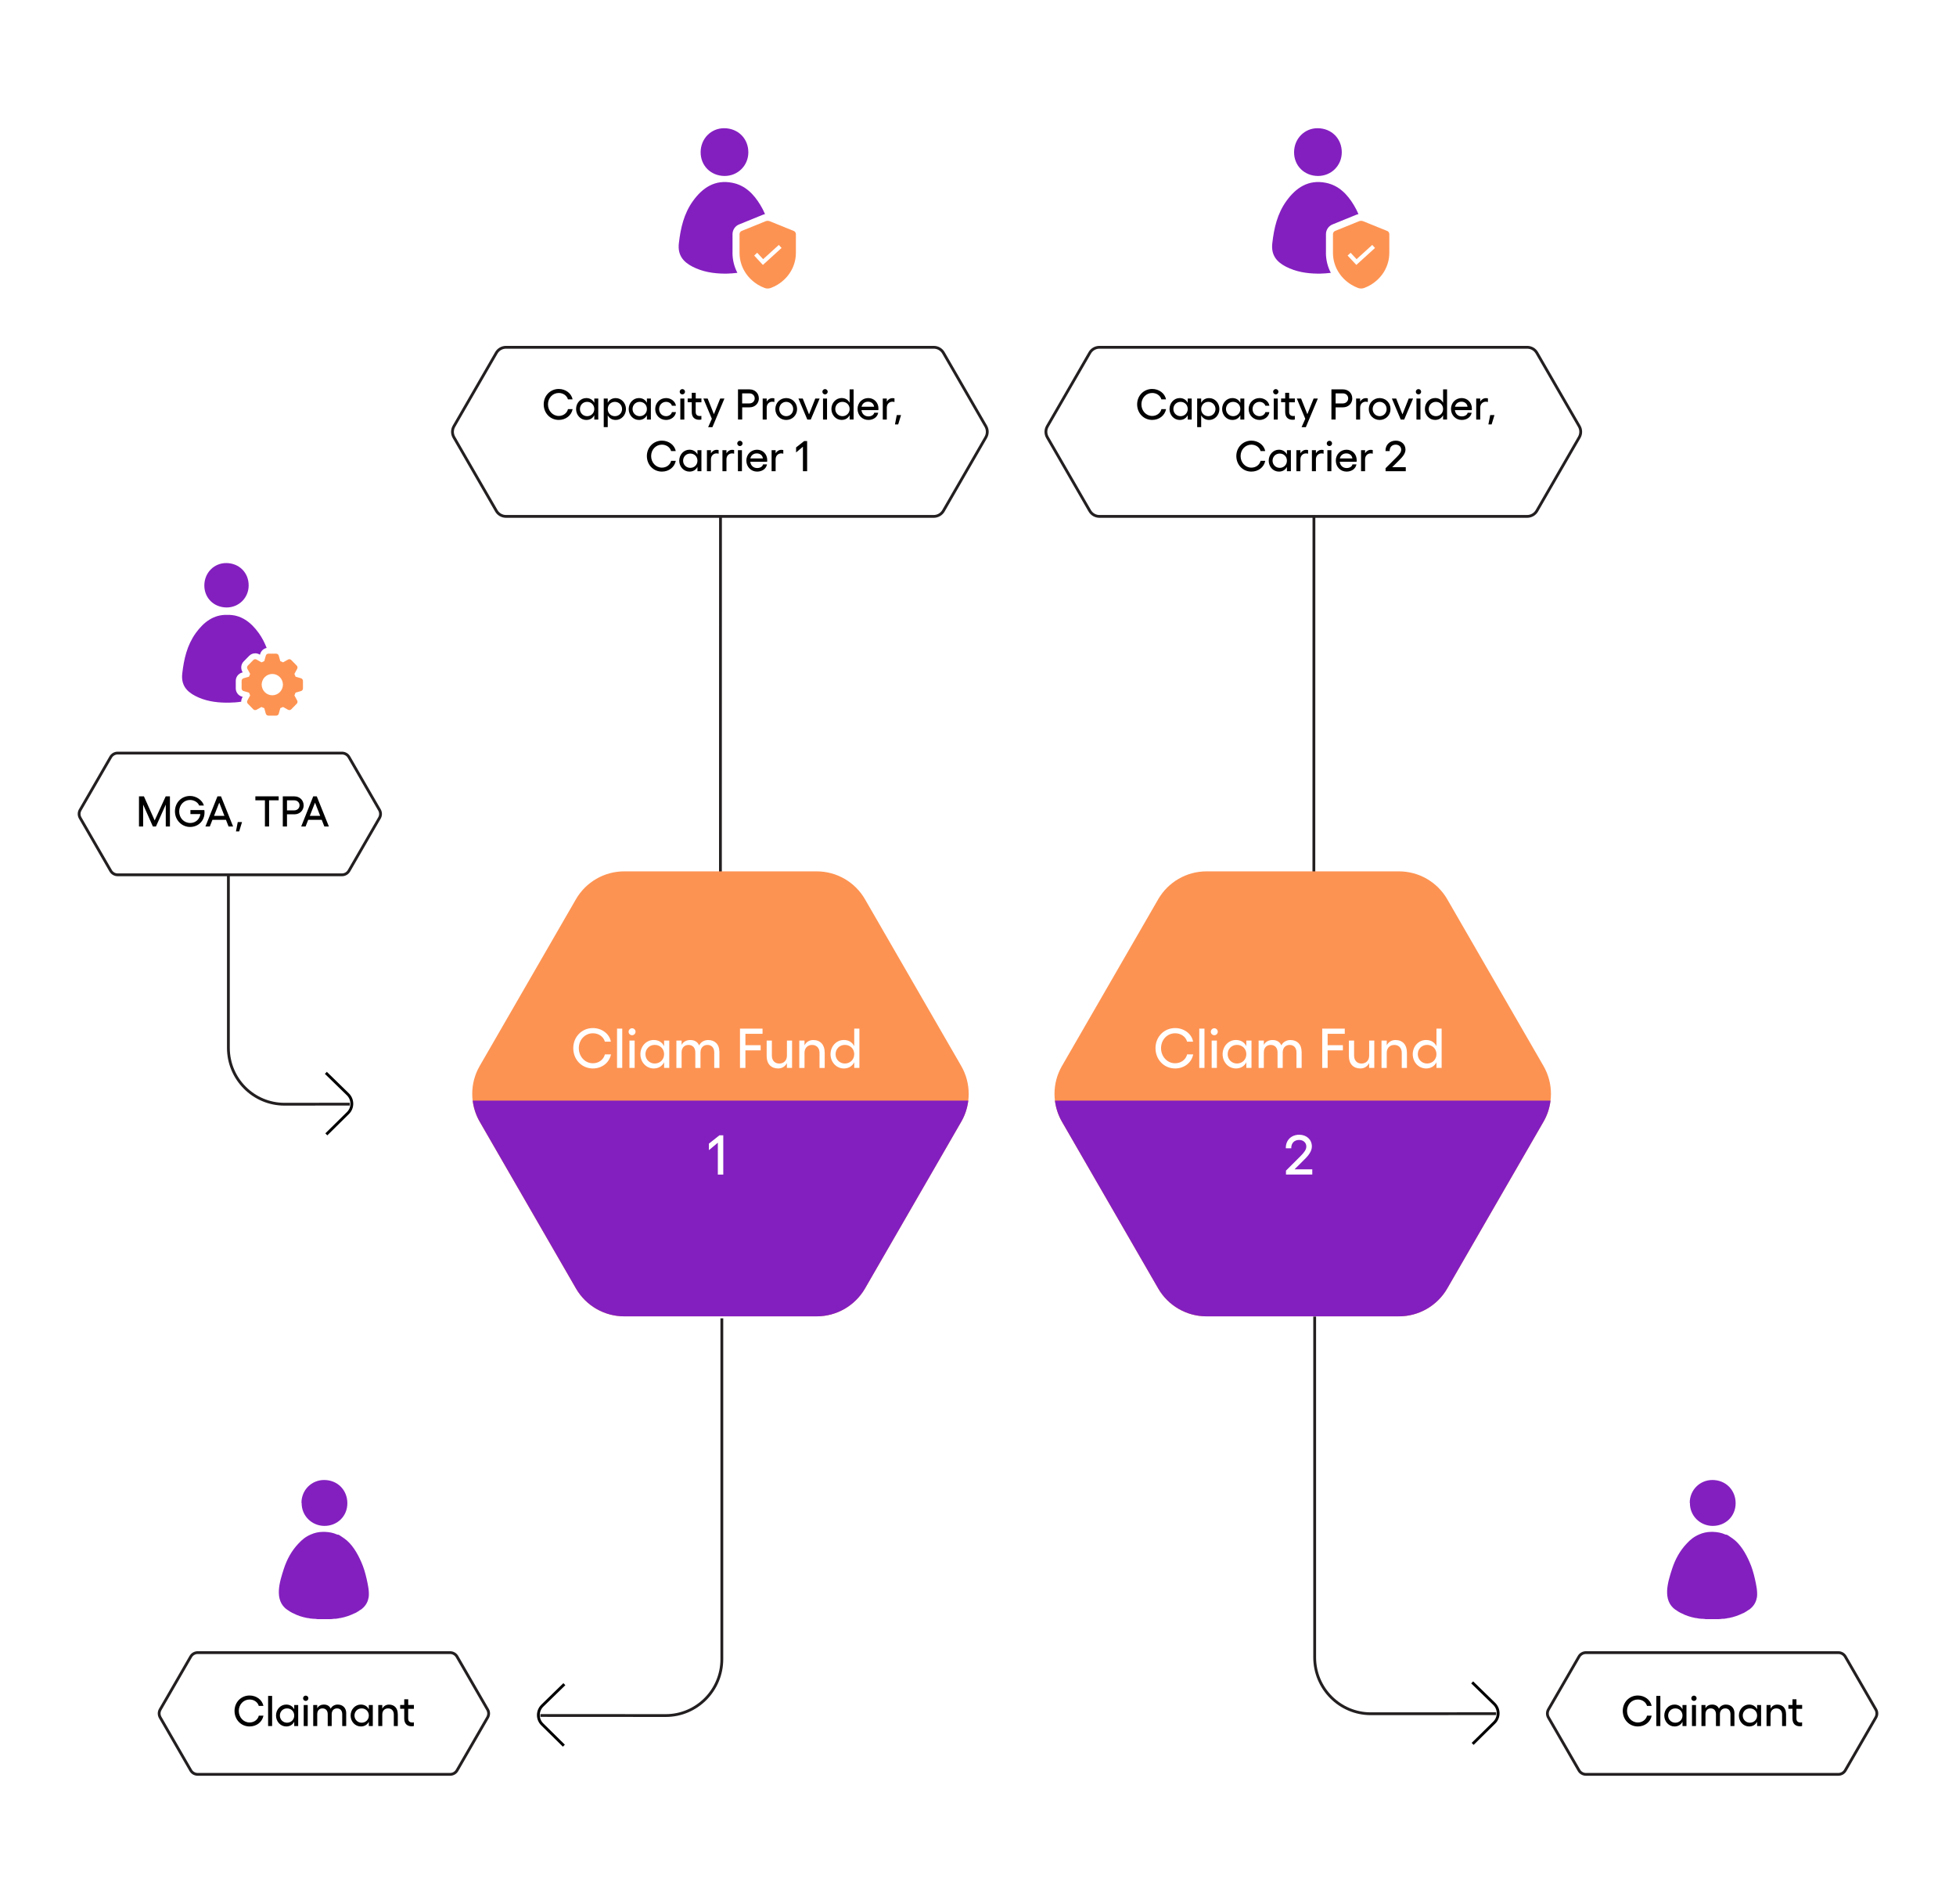 <svg width="522" height="508" viewBox="0 0 522 508" fill="none" xmlns="http://www.w3.org/2000/svg">
<rect width="522" height="508" fill="white"/>
<g clip-path="url(#clip0_21707_6821)">
<path d="M192.64 351.75V442.69C192.64 451 185.93 457.73 177.66 457.73L144.21 457.71" stroke="#231F20" stroke-width="0.75" stroke-miterlimit="10"/>
<path d="M195.49 67.45V62.47C195.49 61.32 196.21 60.27 197.29 59.86L203.63 57.28C203.81 57.21 203.98 57.16 204.16 57.12C203.81 56.3 203.41 55.51 202.93 54.72C201.18 51.82 198.9 49.45 195.44 48.77C190.81 47.85 187.49 50.07 184.91 53.66C182.51 57.01 181.63 60.86 181.17 64.9C180.81 68.01 182.27 69.84 184.81 71.15C187.48 72.52 190.35 72.98 193.31 73.01C193.51 73.01 193.71 73.01 193.9 73.01C194.87 72.98 195.84 72.92 196.79 72.8C195.94 71.17 195.48 69.34 195.48 67.44L195.49 67.45Z" fill="#831FBF"/>
<path d="M211.77 61.6L205.41 59.02C205.23 58.95 205.05 58.92 204.87 58.92C204.69 58.92 204.5 58.95 204.33 59.02L197.97 61.6C197.6 61.74 197.36 62.09 197.36 62.47V67.45C197.36 70.96 199.23 74.12 202.26 75.96C202.82 76.3 203.41 76.6 204.05 76.83C204.32 76.93 204.6 76.98 204.87 76.98H204.89C205.16 76.98 205.44 76.92 205.71 76.83C206.35 76.59 206.94 76.3 207.5 75.96C210.53 74.12 212.4 70.96 212.4 67.45V62.47C212.4 62.08 212.15 61.73 211.79 61.6H211.77Z" fill="#FD9352"/>
<path d="M203.601 70.69L201.271 68.19L202.071 67.44L203.661 69.15L207.841 65.35L208.581 66.16L203.591 70.69H203.601Z" fill="white"/>
<path d="M186.98 40.56C187.01 36.98 189.77 34.19 193.27 34.21C196.99 34.23 199.73 36.99 199.71 40.67C199.69 44.21 196.88 46.97 193.34 46.95C189.67 46.92 186.94 44.18 186.98 40.56Z" fill="#831FBF"/>
<path d="M80.45 400.98C80.45 397.56 83.13 394.88 86.5 394.88C90.07 394.88 92.7 397.56 92.7 401.08C92.7 404.6 89.97 407.13 86.6 407.13C83.23 407.13 80.45 404.45 80.5 400.98H80.45Z" fill="#831FBF"/>
<path d="M98.39 426.21C98.59 424.57 98.19 422.84 97.84 421.25C97.49 419.71 97.05 418.18 96.4 416.74C95.41 414.46 93.92 411.88 91.84 410.45C89.76 409.01 90.6 409.66 89.91 409.41C88.92 408.96 87.88 408.77 86.69 408.72H86.19C85.05 408.72 83.96 408.97 82.97 409.41C81.58 410 80.59 410.8 79.6 411.89C77.82 413.77 76.58 416.05 75.78 418.48C74.64 422 73 426.95 76.67 429.53H76.72C77.12 429.83 77.56 430.12 78.06 430.37C78.06 430.37 78.16 430.37 78.21 430.42C79.4 431.06 80.69 431.46 82.03 431.71H82.18C82.43 431.76 82.73 431.81 82.97 431.86C83.12 431.86 83.32 431.86 83.47 431.91H83.72C84.07 431.91 84.41 431.96 84.76 432.01H88.13C88.48 432.01 88.82 431.96 89.17 431.91H89.42C89.57 431.91 89.77 431.91 89.92 431.86C90.17 431.86 90.47 431.76 90.71 431.71H90.86C92.2 431.46 93.44 431.02 94.68 430.42C94.68 430.42 94.78 430.42 94.83 430.37C95.33 430.12 95.77 429.82 96.17 429.53H96.22C97.31 428.79 98.15 427.65 98.35 426.26L98.4 426.21H98.39Z" fill="#831FBF"/>
<path d="M450.94 400.98C450.94 397.56 453.62 394.88 456.99 394.88C460.56 394.88 463.19 397.56 463.19 401.08C463.19 404.6 460.46 407.13 457.09 407.13C453.72 407.13 450.94 404.45 450.99 400.98H450.94Z" fill="#831FBF"/>
<path d="M468.88 426.21C469.08 424.57 468.68 422.84 468.33 421.25C467.98 419.71 467.54 418.18 466.89 416.74C465.9 414.46 464.41 411.88 462.33 410.45C460.25 409.01 461.09 409.66 460.4 409.41C459.41 408.96 458.37 408.77 457.18 408.72H456.68C455.54 408.72 454.45 408.97 453.46 409.41C452.07 410 451.08 410.8 450.09 411.89C448.31 413.77 447.07 416.05 446.27 418.48C445.13 422 443.49 426.95 447.16 429.53H447.21C447.61 429.83 448.05 430.12 448.55 430.37C448.55 430.37 448.65 430.37 448.7 430.42C449.89 431.06 451.18 431.46 452.52 431.71H452.67C452.92 431.76 453.22 431.81 453.46 431.86C453.61 431.86 453.81 431.86 453.96 431.91H454.21C454.56 431.91 454.9 431.96 455.25 432.01H458.62C458.97 432.01 459.31 431.96 459.66 431.91H459.91C460.06 431.91 460.26 431.91 460.41 431.86C460.66 431.86 460.96 431.76 461.2 431.71H461.35C462.69 431.46 463.93 431.02 465.17 430.42C465.17 430.42 465.27 430.42 465.32 430.37C465.82 430.12 466.26 429.82 466.66 429.53H466.71C467.8 428.79 468.64 427.65 468.84 426.26L468.89 426.21H468.88Z" fill="#831FBF"/>
<path d="M130.11 456.11L121.97 442.01C121.59 441.35 120.88 440.94 120.12 440.94H52.75C51.99 440.94 51.28 441.35 50.9 442.01L42.76 456.11C42.38 456.77 42.38 457.58 42.76 458.25L50.9 472.35C51.28 473.01 51.99 473.42 52.75 473.42H120.13C120.89 473.42 121.6 473.01 121.98 472.35L130.12 458.25C130.5 457.59 130.5 456.77 130.12 456.11H130.11Z" fill="white" stroke="#231F20" stroke-width="0.75" stroke-miterlimit="10"/>
<path d="M62.59 456.49C62.59 454.17 64.34 452.38 66.61 452.38C68.41 452.38 70 453.54 70.29 455.16H69.06C68.78 454.15 67.78 453.45 66.61 453.45C64.98 453.45 63.73 454.78 63.73 456.49C63.73 458.2 64.98 459.58 66.61 459.58C67.81 459.58 68.81 458.83 69.07 457.76H70.31C69.98 459.47 68.46 460.64 66.61 460.64C64.34 460.64 62.59 458.84 62.59 456.48V456.49Z" fill="black"/>
<path d="M72.62 452.49V460.53H71.55V452.49H72.62Z" fill="black"/>
<path d="M78.52 454.92H79.58V460.53H78.52V459.38C78.11 460.18 77.37 460.64 76.38 460.64C74.86 460.64 73.66 459.34 73.66 457.72C73.66 456.1 74.87 454.8 76.38 454.8C77.37 454.8 78.1 455.26 78.52 456.06V454.91V454.92ZM78.52 457.73C78.52 456.63 77.7 455.82 76.6 455.82C75.5 455.82 74.69 456.66 74.69 457.73C74.69 458.8 75.53 459.64 76.6 459.64C77.67 459.64 78.52 458.84 78.52 457.73Z" fill="black"/>
<path d="M80.88 453.12C80.88 452.74 81.2 452.41 81.59 452.41C81.98 452.41 82.3 452.74 82.3 453.12C82.3 453.5 81.98 453.83 81.59 453.83C81.2 453.83 80.88 453.51 80.88 453.12ZM81.05 454.92H82.12V460.53H81.05V454.92Z" fill="black"/>
<path d="M92.39 457.14V460.53H91.33V457.36C91.33 456.41 90.8 455.82 89.94 455.82C89.24 455.82 88.52 456.27 88.52 457.36V460.53H87.46V457.36C87.46 456.41 86.93 455.82 86.06 455.82C85.38 455.82 84.66 456.24 84.66 457.36V460.53H83.59V454.92H84.66V455.79C85.06 455.05 85.79 454.8 86.42 454.8C87.3 454.8 87.93 455.16 88.26 455.9C88.58 455.21 89.32 454.8 90.11 454.8C91.49 454.8 92.4 455.7 92.4 457.13L92.39 457.14Z" fill="black"/>
<path d="M98.43 454.92H99.49V460.53H98.43V459.38C98.02 460.18 97.28 460.64 96.29 460.64C94.77 460.64 93.57 459.34 93.57 457.72C93.57 456.1 94.78 454.8 96.29 454.8C97.28 454.8 98.01 455.26 98.43 456.06V454.91V454.92ZM98.43 457.73C98.43 456.63 97.61 455.82 96.51 455.82C95.41 455.82 94.6 456.66 94.6 457.73C94.6 458.8 95.44 459.64 96.51 459.64C97.58 459.64 98.43 458.84 98.43 457.73Z" fill="black"/>
<path d="M106.16 457.32V460.53H105.1V457.44C105.1 456.46 104.5 455.82 103.57 455.82C102.64 455.82 102.02 456.46 102.02 457.44V460.53H100.95V454.92H102.02V455.9C102.38 455.21 103.01 454.81 103.81 454.81C105.26 454.81 106.15 455.77 106.15 457.33L106.16 457.32Z" fill="black"/>
<path d="M110.451 455.93H108.931V458.51C108.931 459.29 109.391 459.59 110.061 459.59C110.191 459.59 110.341 459.58 110.451 459.54V460.52C110.281 460.57 110.041 460.59 109.841 460.59C108.661 460.59 107.881 459.9 107.881 458.53V455.92H106.791V454.91H107.881V453.39H108.941V454.91H110.461V455.92L110.451 455.93Z" fill="black"/>
<path d="M500.6 456.11L492.46 442.01C492.08 441.35 491.37 440.94 490.61 440.94H423.23C422.47 440.94 421.76 441.35 421.38 442.01L413.24 456.11C412.86 456.77 412.86 457.58 413.24 458.25L421.38 472.35C421.76 473.01 422.47 473.42 423.23 473.42H490.61C491.37 473.42 492.08 473.01 492.46 472.35L500.6 458.25C500.98 457.59 500.98 456.77 500.6 456.11Z" fill="white" stroke="#231F20" stroke-width="0.75" stroke-miterlimit="10"/>
<path d="M433.07 456.49C433.07 454.17 434.82 452.38 437.09 452.38C438.89 452.38 440.48 453.54 440.77 455.16H439.54C439.26 454.15 438.26 453.45 437.09 453.45C435.46 453.45 434.21 454.78 434.21 456.49C434.21 458.2 435.46 459.58 437.09 459.58C438.29 459.58 439.29 458.83 439.55 457.76H440.79C440.46 459.47 438.94 460.64 437.09 460.64C434.82 460.64 433.07 458.84 433.07 456.48V456.49Z" fill="black"/>
<path d="M443.1 452.49V460.53H442.03V452.49H443.1Z" fill="black"/>
<path d="M449.01 454.92H450.07V460.53H449.01V459.38C448.6 460.18 447.86 460.64 446.87 460.64C445.35 460.64 444.15 459.34 444.15 457.72C444.15 456.1 445.36 454.8 446.87 454.8C447.86 454.8 448.59 455.26 449.01 456.06V454.91V454.92ZM449.01 457.73C449.01 456.63 448.19 455.82 447.09 455.82C445.99 455.82 445.18 456.66 445.18 457.73C445.18 458.8 446.02 459.64 447.09 459.64C448.16 459.64 449.01 458.84 449.01 457.73Z" fill="black"/>
<path d="M451.36 453.12C451.36 452.74 451.68 452.41 452.07 452.41C452.46 452.41 452.78 452.74 452.78 453.12C452.78 453.5 452.46 453.83 452.07 453.83C451.68 453.83 451.36 453.51 451.36 453.12ZM451.54 454.92H452.61V460.53H451.54V454.92Z" fill="black"/>
<path d="M462.87 457.14V460.53H461.81V457.36C461.81 456.41 461.28 455.82 460.42 455.82C459.72 455.82 459 456.27 459 457.36V460.53H457.94V457.36C457.94 456.41 457.41 455.82 456.54 455.82C455.86 455.82 455.14 456.24 455.14 457.36V460.53H454.07V454.92H455.14V455.79C455.54 455.05 456.27 454.8 456.9 454.8C457.78 454.8 458.41 455.16 458.74 455.9C459.06 455.21 459.8 454.8 460.59 454.8C461.97 454.8 462.88 455.7 462.88 457.13L462.87 457.14Z" fill="black"/>
<path d="M468.921 454.92H469.981V460.53H468.921V459.38C468.511 460.18 467.771 460.64 466.781 460.64C465.261 460.64 464.061 459.34 464.061 457.72C464.061 456.1 465.271 454.8 466.781 454.8C467.771 454.8 468.501 455.26 468.921 456.06V454.91V454.92ZM468.921 457.73C468.921 456.63 468.101 455.82 467.001 455.82C465.901 455.82 465.091 456.66 465.091 457.73C465.091 458.8 465.931 459.64 467.001 459.64C468.071 459.64 468.921 458.84 468.921 457.73Z" fill="black"/>
<path d="M476.65 457.32V460.53H475.59V457.44C475.59 456.46 474.99 455.82 474.06 455.82C473.13 455.82 472.51 456.46 472.51 457.44V460.53H471.44V454.92H472.51V455.9C472.87 455.21 473.5 454.81 474.3 454.81C475.75 454.81 476.64 455.77 476.64 457.33L476.65 457.32Z" fill="black"/>
<path d="M480.931 455.93H479.411V458.51C479.411 459.29 479.87 459.59 480.54 459.59C480.67 459.59 480.821 459.58 480.931 459.54V460.52C480.761 460.57 480.52 460.59 480.32 460.59C479.14 460.59 478.361 459.9 478.361 458.53V455.92H477.271V454.91H478.361V453.39H479.421V454.91H480.941V455.92L480.931 455.93Z" fill="black"/>
<path d="M263.08 113.73L251.77 94.14C251.24 93.22 250.26 92.66 249.2 92.66H135.03C133.97 92.66 132.99 93.22 132.46 94.14L121.15 113.73C120.62 114.65 120.62 115.78 121.15 116.7L132.46 136.3C132.99 137.22 133.97 137.78 135.03 137.78H249.2C250.26 137.78 251.24 137.21 251.77 136.3L263.08 116.7C263.61 115.78 263.61 114.65 263.08 113.73Z" fill="white" stroke="#231F20" stroke-width="0.75" stroke-miterlimit="10"/>
<path d="M145.1 107.89C145.1 105.57 146.85 103.78 149.12 103.78C150.92 103.78 152.51 104.94 152.8 106.56H151.57C151.29 105.55 150.29 104.85 149.12 104.85C147.49 104.85 146.24 106.18 146.24 107.89C146.24 109.6 147.49 110.98 149.12 110.98C150.32 110.98 151.32 110.23 151.58 109.16H152.82C152.49 110.87 150.97 112.04 149.12 112.04C146.85 112.04 145.1 110.24 145.1 107.88V107.89Z" fill="black"/>
<path d="M158.6 106.33H159.66V111.94H158.6V110.79C158.19 111.59 157.45 112.05 156.46 112.05C154.94 112.05 153.74 110.75 153.74 109.13C153.74 107.51 154.95 106.21 156.46 106.21C157.45 106.21 158.18 106.67 158.6 107.47V106.32V106.33ZM158.6 109.13C158.6 108.03 157.78 107.22 156.68 107.22C155.58 107.22 154.77 108.06 154.77 109.13C154.77 110.2 155.61 111.04 156.68 111.04C157.75 111.04 158.6 110.24 158.6 109.13Z" fill="black"/>
<path d="M167.05 109.13C167.05 110.75 165.84 112.05 164.32 112.05C163.34 112.05 162.61 111.59 162.19 110.81V113.97H161.12V106.33H162.19V107.46C162.6 106.68 163.34 106.22 164.32 106.22C165.85 106.22 167.05 107.52 167.05 109.14V109.13ZM166.01 109.13C166.01 108.06 165.17 107.22 164.1 107.22C163.03 107.22 162.19 108.02 162.19 109.13C162.19 110.24 163.01 111.04 164.1 111.04C165.19 111.04 166.01 110.2 166.01 109.13Z" fill="black"/>
<path d="M172.64 106.33H173.7V111.94H172.64V110.79C172.23 111.59 171.49 112.05 170.5 112.05C168.98 112.05 167.78 110.75 167.78 109.13C167.78 107.51 168.99 106.21 170.5 106.21C171.49 106.21 172.22 106.67 172.64 107.47V106.32V106.33ZM172.64 109.13C172.64 108.03 171.82 107.22 170.72 107.22C169.62 107.22 168.81 108.06 168.81 109.13C168.81 110.2 169.65 111.04 170.72 111.04C171.79 111.04 172.64 110.24 172.64 109.13Z" fill="black"/>
<path d="M174.86 109.14C174.86 107.49 176.12 106.21 177.76 106.21C179.07 106.21 180.21 107.08 180.39 108.25H179.31C179.15 107.65 178.49 107.22 177.76 107.22C176.7 107.22 175.9 108.05 175.9 109.14C175.9 110.23 176.7 111.04 177.76 111.04C178.5 111.04 179.17 110.6 179.32 109.96H180.39C180.23 111.19 179.08 112.05 177.76 112.05C176.13 112.05 174.86 110.79 174.86 109.14Z" fill="black"/>
<path d="M181.39 104.52C181.39 104.14 181.71 103.81 182.1 103.81C182.49 103.81 182.81 104.14 182.81 104.52C182.81 104.9 182.49 105.23 182.1 105.23C181.71 105.23 181.39 104.91 181.39 104.52ZM181.56 106.33H182.63V111.94H181.56V106.33Z" fill="black"/>
<path d="M187.18 107.34H185.66V109.92C185.66 110.7 186.12 111 186.79 111C186.92 111 187.07 110.99 187.18 110.95V111.93C187.01 111.98 186.77 112 186.57 112C185.39 112 184.61 111.31 184.61 109.94V107.33H183.52V106.32H184.61V104.8H185.67V106.32H187.19V107.33L187.18 107.34Z" fill="black"/>
<path d="M192.19 106.33H193.33L190.12 113.98H188.98L189.97 111.74L187.71 106.33H188.85L190.52 110.51L192.2 106.33H192.19Z" fill="black"/>
<path d="M202.52 106.28C202.52 107.65 201.46 108.68 200.05 108.68H198.07V111.93H196.95V103.89H200.04C201.45 103.89 202.51 104.91 202.51 106.28H202.52ZM200.04 107.63C200.81 107.63 201.41 107.04 201.41 106.29C201.41 105.54 200.81 104.96 200.04 104.96H198.06V107.64H200.04V107.63Z" fill="black"/>
<path d="M206.66 106.29V107.27C206.49 107.21 206.29 107.18 206.11 107.18C205.27 107.18 204.61 107.8 204.61 108.78V111.94H203.54V106.33H204.61V107.15C204.94 106.59 205.48 106.23 206.15 106.23C206.32 106.23 206.51 106.25 206.67 106.3L206.66 106.29Z" fill="black"/>
<path d="M212.72 109.14C212.72 110.78 211.44 112.05 209.82 112.05C208.2 112.05 206.92 110.79 206.92 109.14C206.92 107.49 208.18 106.21 209.82 106.21C211.46 106.21 212.72 107.49 212.72 109.14ZM207.96 109.14C207.96 110.21 208.76 111.04 209.82 111.04C210.88 111.04 211.68 110.21 211.68 109.14C211.68 108.07 210.86 107.22 209.82 107.22C208.78 107.22 207.96 108.05 207.96 109.14Z" fill="black"/>
<path d="M218.74 106.33L216.37 111.94H215.45L213.08 106.33H214.23L215.91 110.56L217.58 106.33H218.74Z" fill="black"/>
<path d="M219.47 104.52C219.47 104.14 219.79 103.81 220.18 103.81C220.57 103.81 220.89 104.14 220.89 104.52C220.89 104.9 220.57 105.23 220.18 105.23C219.79 105.23 219.47 104.91 219.47 104.52ZM219.64 106.33H220.71V111.94H219.64V106.33Z" fill="black"/>
<path d="M226.74 103.89H227.8V111.93H226.74V110.78C226.33 111.58 225.59 112.04 224.6 112.04C223.08 112.04 221.88 110.74 221.88 109.12C221.88 107.5 223.09 106.2 224.6 106.2C225.59 106.2 226.32 106.66 226.74 107.46V103.88V103.89ZM226.74 109.13C226.74 108.03 225.92 107.22 224.82 107.22C223.72 107.22 222.91 108.06 222.91 109.13C222.91 110.2 223.75 111.04 224.82 111.04C225.89 111.04 226.74 110.24 226.74 109.13Z" fill="black"/>
<path d="M234.4 109.42H229.9C230.03 110.43 230.72 111.1 231.76 111.1C232.54 111.1 233.17 110.72 233.31 110.12H234.37C234.16 111.29 233.08 112.05 231.73 112.05C230.1 112.05 228.86 110.77 228.86 109.11C228.86 107.45 230.11 106.21 231.72 106.21C233.22 106.21 234.43 107.37 234.43 108.99C234.43 109.09 234.42 109.32 234.41 109.41L234.4 109.42ZM233.27 108.52C233.18 107.74 232.55 107.18 231.66 107.18C230.77 107.18 230.12 107.69 229.92 108.52H233.26H233.27Z" fill="black"/>
<path d="M238.71 106.29V107.27C238.54 107.21 238.34 107.18 238.16 107.18C237.32 107.18 236.66 107.8 236.66 108.78V111.94H235.59V106.33H236.66V107.15C236.99 106.59 237.53 106.23 238.2 106.23C238.37 106.23 238.56 106.25 238.72 106.3L238.71 106.29Z" fill="black"/>
<path d="M240.46 110.75L239.7 113.24H238.84L239.32 110.75H240.46Z" fill="black"/>
<path d="M172.63 121.68C172.63 119.36 174.38 117.57 176.65 117.57C178.45 117.57 180.04 118.73 180.33 120.35H179.1C178.82 119.34 177.82 118.64 176.65 118.64C175.02 118.64 173.77 119.97 173.77 121.68C173.77 123.39 175.02 124.77 176.65 124.77C177.85 124.77 178.85 124.02 179.11 122.95H180.35C180.02 124.66 178.5 125.83 176.65 125.83C174.38 125.83 172.63 124.03 172.63 121.67V121.68Z" fill="black"/>
<path d="M186.13 120.11H187.19V125.72H186.13V124.57C185.72 125.37 184.98 125.83 183.99 125.83C182.47 125.83 181.27 124.53 181.27 122.91C181.27 121.29 182.48 119.99 183.99 119.99C184.98 119.99 185.71 120.45 186.13 121.25V120.1V120.11ZM186.13 122.92C186.13 121.82 185.31 121.01 184.21 121.01C183.11 121.01 182.3 121.85 182.3 122.92C182.3 123.99 183.14 124.83 184.21 124.83C185.28 124.83 186.13 124.03 186.13 122.92Z" fill="black"/>
<path d="M191.78 120.08V121.06C191.61 121 191.41 120.97 191.23 120.97C190.39 120.97 189.73 121.59 189.73 122.57V125.73H188.66V120.12H189.73V120.94C190.06 120.38 190.6 120.02 191.27 120.02C191.44 120.02 191.63 120.04 191.79 120.09L191.78 120.08Z" fill="black"/>
<path d="M195.92 120.08V121.06C195.75 121 195.55 120.97 195.37 120.97C194.53 120.97 193.87 121.59 193.87 122.57V125.73H192.8V120.12H193.87V120.94C194.2 120.38 194.74 120.02 195.41 120.02C195.58 120.02 195.77 120.04 195.93 120.09L195.92 120.08Z" fill="black"/>
<path d="M196.75 118.31C196.75 117.93 197.07 117.6 197.46 117.6C197.85 117.6 198.17 117.93 198.17 118.31C198.17 118.69 197.85 119.02 197.46 119.02C197.07 119.02 196.75 118.7 196.75 118.31ZM196.93 120.11H198V125.72H196.93V120.11Z" fill="black"/>
<path d="M204.72 123.2H200.22C200.35 124.21 201.04 124.88 202.08 124.88C202.86 124.88 203.49 124.5 203.63 123.9H204.69C204.48 125.07 203.4 125.83 202.05 125.83C200.42 125.83 199.18 124.55 199.18 122.89C199.18 121.23 200.43 119.99 202.04 119.99C203.54 119.99 204.75 121.15 204.75 122.77C204.75 122.87 204.74 123.1 204.73 123.19L204.72 123.2ZM203.59 122.31C203.5 121.53 202.87 120.97 201.98 120.97C201.09 120.97 200.44 121.48 200.24 122.31H203.58H203.59Z" fill="black"/>
<path d="M209.04 120.08V121.06C208.87 121 208.67 120.97 208.49 120.97C207.65 120.97 206.99 121.59 206.99 122.57V125.73H205.92V120.12H206.99V120.94C207.32 120.38 207.86 120.02 208.53 120.02C208.7 120.02 208.89 120.04 209.05 120.09L209.04 120.08Z" fill="black"/>
<path d="M215.4 117.68V125.72H214.28V119.19L212.45 120.72V119.38L214.61 117.68H215.39H215.4Z" fill="black"/>
<path d="M150.61 449.36L144.76 455.06C143.33 456.45 143.31 458.71 144.72 460.09L150.48 465.77" stroke="black" stroke-width="0.75" stroke-miterlimit="10"/>
<path d="M350.85 351.27V442.21C350.85 450.52 357.56 457.25 365.83 457.25L399.28 457.23" stroke="#231F20" stroke-width="0.75" stroke-miterlimit="10"/>
<path d="M393.01 465.29L398.77 459.61C400.18 458.22 400.16 455.97 398.73 454.58L392.88 448.88" stroke="black" stroke-width="0.75" stroke-miterlimit="10"/>
<path d="M192.28 137.56L192.26 243.46" stroke="#231F20" stroke-width="0.75" stroke-miterlimit="10"/>
<path d="M353.86 67.45V62.47C353.86 61.32 354.58 60.27 355.66 59.86L362 57.28C362.18 57.21 362.35 57.16 362.53 57.12C362.18 56.3 361.78 55.51 361.3 54.72C359.55 51.82 357.27 49.45 353.81 48.77C349.18 47.85 345.86 50.07 343.28 53.66C340.88 57.01 340 60.86 339.54 64.9C339.18 68.01 340.64 69.84 343.18 71.15C345.85 72.52 348.72 72.98 351.68 73.01C351.88 73.01 352.08 73.01 352.27 73.01C353.24 72.98 354.21 72.92 355.16 72.8C354.31 71.17 353.85 69.34 353.85 67.44L353.86 67.45Z" fill="#831FBF"/>
<path d="M370.14 61.6L363.78 59.02C363.6 58.95 363.42 58.92 363.24 58.92C363.06 58.92 362.87 58.95 362.7 59.02L356.34 61.6C355.97 61.74 355.73 62.09 355.73 62.47V67.45C355.73 70.96 357.6 74.12 360.63 75.96C361.19 76.3 361.78 76.6 362.42 76.83C362.69 76.93 362.97 76.98 363.24 76.98H363.26C363.53 76.98 363.81 76.92 364.08 76.83C364.72 76.59 365.31 76.3 365.87 75.96C368.9 74.12 370.77 70.96 370.77 67.45V62.47C370.77 62.08 370.52 61.73 370.16 61.6H370.14Z" fill="#FD9352"/>
<path d="M361.971 70.69L359.641 68.19L360.441 67.44L362.031 69.15L366.211 65.35L366.951 66.16L361.961 70.69H361.971Z" fill="white"/>
<path d="M345.351 40.56C345.391 36.98 348.151 34.19 351.641 34.21C355.361 34.23 358.101 36.99 358.081 40.67C358.061 44.21 355.251 46.97 351.711 46.95C348.041 46.92 345.311 44.18 345.351 40.56Z" fill="#831FBF"/>
<path d="M421.45 113.73L410.14 94.14C409.61 93.22 408.63 92.66 407.57 92.66H293.4C292.34 92.66 291.36 93.22 290.83 94.14L279.52 113.73C278.99 114.65 278.99 115.78 279.52 116.7L290.83 136.3C291.36 137.22 292.34 137.78 293.4 137.78H407.57C408.63 137.78 409.61 137.21 410.14 136.3L421.45 116.7C421.98 115.78 421.98 114.65 421.45 113.73Z" fill="white" stroke="#231F20" stroke-width="0.75" stroke-miterlimit="10"/>
<path d="M303.47 107.89C303.47 105.57 305.22 103.78 307.49 103.78C309.29 103.78 310.88 104.94 311.17 106.56H309.94C309.66 105.55 308.66 104.85 307.49 104.85C305.86 104.85 304.61 106.18 304.61 107.89C304.61 109.6 305.86 110.98 307.49 110.98C308.69 110.98 309.69 110.23 309.95 109.16H311.19C310.86 110.87 309.34 112.04 307.49 112.04C305.22 112.04 303.47 110.24 303.47 107.88V107.89Z" fill="black"/>
<path d="M316.97 106.33H318.03V111.94H316.97V110.79C316.56 111.59 315.82 112.05 314.83 112.05C313.31 112.05 312.11 110.75 312.11 109.13C312.11 107.51 313.32 106.21 314.83 106.21C315.82 106.21 316.55 106.67 316.97 107.47V106.32V106.33ZM316.97 109.13C316.97 108.03 316.15 107.22 315.05 107.22C313.95 107.22 313.14 108.06 313.14 109.13C313.14 110.2 313.98 111.04 315.05 111.04C316.12 111.04 316.97 110.24 316.97 109.13Z" fill="black"/>
<path d="M325.42 109.13C325.42 110.75 324.21 112.05 322.69 112.05C321.71 112.05 320.98 111.59 320.56 110.81V113.97H319.49V106.33H320.56V107.46C320.97 106.68 321.71 106.22 322.69 106.22C324.22 106.22 325.42 107.52 325.42 109.14V109.13ZM324.38 109.13C324.38 108.06 323.54 107.22 322.47 107.22C321.4 107.22 320.56 108.02 320.56 109.13C320.56 110.24 321.38 111.04 322.47 111.04C323.56 111.04 324.38 110.2 324.38 109.13Z" fill="black"/>
<path d="M331.01 106.33H332.07V111.94H331.01V110.79C330.6 111.59 329.86 112.05 328.87 112.05C327.35 112.05 326.15 110.75 326.15 109.13C326.15 107.51 327.36 106.21 328.87 106.21C329.86 106.21 330.59 106.67 331.01 107.47V106.32V106.33ZM331.01 109.13C331.01 108.03 330.19 107.22 329.09 107.22C327.99 107.22 327.18 108.06 327.18 109.13C327.18 110.2 328.02 111.04 329.09 111.04C330.16 111.04 331.01 110.24 331.01 109.13Z" fill="black"/>
<path d="M333.23 109.14C333.23 107.49 334.49 106.21 336.13 106.21C337.44 106.21 338.58 107.08 338.76 108.25H337.68C337.52 107.65 336.86 107.22 336.13 107.22C335.07 107.22 334.27 108.05 334.27 109.14C334.27 110.23 335.07 111.04 336.13 111.04C336.87 111.04 337.54 110.6 337.69 109.96H338.76C338.6 111.19 337.45 112.05 336.13 112.05C334.5 112.05 333.23 110.79 333.23 109.14Z" fill="black"/>
<path d="M339.76 104.52C339.76 104.14 340.08 103.81 340.47 103.81C340.86 103.81 341.18 104.14 341.18 104.52C341.18 104.9 340.86 105.23 340.47 105.23C340.08 105.23 339.76 104.91 339.76 104.52ZM339.93 106.33H341V111.94H339.93V106.33Z" fill="black"/>
<path d="M345.55 107.34H344.03V109.92C344.03 110.7 344.49 111 345.16 111C345.29 111 345.44 110.99 345.55 110.95V111.93C345.38 111.98 345.14 112 344.94 112C343.76 112 342.98 111.31 342.98 109.94V107.33H341.89V106.32H342.98V104.8H344.04V106.32H345.56V107.33L345.55 107.34Z" fill="black"/>
<path d="M350.56 106.33H351.7L348.49 113.98H347.35L348.34 111.74L346.08 106.33H347.22L348.89 110.51L350.57 106.33H350.56Z" fill="black"/>
<path d="M360.89 106.28C360.89 107.65 359.83 108.68 358.42 108.68H356.44V111.93H355.32V103.89H358.41C359.82 103.89 360.88 104.91 360.88 106.28H360.89ZM358.42 107.63C359.19 107.63 359.79 107.04 359.79 106.29C359.79 105.54 359.19 104.96 358.42 104.96H356.44V107.64H358.42V107.63Z" fill="black"/>
<path d="M365.03 106.29V107.27C364.86 107.21 364.66 107.18 364.48 107.18C363.64 107.18 362.98 107.8 362.98 108.78V111.94H361.91V106.33H362.98V107.15C363.31 106.59 363.85 106.23 364.52 106.23C364.69 106.23 364.88 106.25 365.04 106.3L365.03 106.29Z" fill="black"/>
<path d="M371.09 109.14C371.09 110.78 369.81 112.05 368.19 112.05C366.57 112.05 365.29 110.79 365.29 109.14C365.29 107.49 366.55 106.21 368.19 106.21C369.83 106.21 371.09 107.49 371.09 109.14ZM366.33 109.14C366.33 110.21 367.13 111.04 368.19 111.04C369.25 111.04 370.05 110.21 370.05 109.14C370.05 108.07 369.23 107.22 368.19 107.22C367.15 107.22 366.33 108.05 366.33 109.14Z" fill="black"/>
<path d="M377.11 106.33L374.74 111.94H373.82L371.45 106.33H372.6L374.28 110.56L375.95 106.33H377.11Z" fill="black"/>
<path d="M377.84 104.52C377.84 104.14 378.16 103.81 378.55 103.81C378.94 103.81 379.26 104.14 379.26 104.52C379.26 104.9 378.94 105.23 378.55 105.23C378.16 105.23 377.84 104.91 377.84 104.52ZM378.01 106.33H379.08V111.94H378.01V106.33Z" fill="black"/>
<path d="M385.12 103.89H386.18V111.93H385.12V110.78C384.71 111.58 383.97 112.04 382.98 112.04C381.46 112.04 380.26 110.74 380.26 109.12C380.26 107.5 381.47 106.2 382.98 106.2C383.97 106.2 384.7 106.66 385.12 107.46V103.88V103.89ZM385.12 109.13C385.12 108.03 384.3 107.22 383.2 107.22C382.1 107.22 381.29 108.06 381.29 109.13C381.29 110.2 382.13 111.04 383.2 111.04C384.27 111.04 385.12 110.24 385.12 109.13Z" fill="black"/>
<path d="M392.77 109.42H388.27C388.4 110.43 389.09 111.1 390.13 111.1C390.91 111.1 391.54 110.72 391.68 110.12H392.74C392.53 111.29 391.45 112.05 390.1 112.05C388.47 112.05 387.23 110.77 387.23 109.11C387.23 107.45 388.48 106.21 390.09 106.21C391.59 106.21 392.8 107.37 392.8 108.99C392.8 109.09 392.79 109.32 392.78 109.41L392.77 109.42ZM391.64 108.52C391.55 107.74 390.92 107.18 390.03 107.18C389.14 107.18 388.49 107.69 388.29 108.52H391.63H391.64Z" fill="black"/>
<path d="M397.08 106.29V107.27C396.91 107.21 396.71 107.18 396.53 107.18C395.69 107.18 395.03 107.8 395.03 108.78V111.94H393.96V106.33H395.03V107.15C395.36 106.59 395.9 106.23 396.57 106.23C396.74 106.23 396.93 106.25 397.09 106.3L397.08 106.29Z" fill="black"/>
<path d="M398.83 110.75L398.07 113.24H397.21L397.69 110.75H398.83Z" fill="black"/>
<path d="M329.94 121.68C329.94 119.36 331.69 117.57 333.96 117.57C335.76 117.57 337.35 118.73 337.64 120.35H336.41C336.13 119.34 335.14 118.64 333.96 118.64C332.33 118.64 331.08 119.97 331.08 121.68C331.08 123.39 332.33 124.77 333.96 124.77C335.16 124.77 336.16 124.02 336.42 122.95H337.66C337.33 124.66 335.81 125.83 333.96 125.83C331.69 125.83 329.94 124.03 329.94 121.67V121.68Z" fill="black"/>
<path d="M343.44 120.11H344.5V125.72H343.44V124.57C343.03 125.37 342.29 125.83 341.3 125.83C339.78 125.83 338.58 124.53 338.58 122.91C338.58 121.29 339.79 119.99 341.3 119.99C342.29 119.99 343.02 120.45 343.44 121.25V120.1V120.11ZM343.44 122.92C343.44 121.82 342.62 121.01 341.52 121.01C340.42 121.01 339.61 121.85 339.61 122.92C339.61 123.99 340.45 124.83 341.52 124.83C342.59 124.83 343.44 124.03 343.44 122.92Z" fill="black"/>
<path d="M349.09 120.08V121.06C348.92 121 348.72 120.97 348.54 120.97C347.7 120.97 347.04 121.59 347.04 122.57V125.73H345.97V120.12H347.04V120.94C347.37 120.38 347.91 120.02 348.58 120.02C348.75 120.02 348.94 120.04 349.1 120.09L349.09 120.08Z" fill="black"/>
<path d="M353.23 120.08V121.06C353.06 121 352.86 120.97 352.68 120.97C351.84 120.97 351.18 121.59 351.18 122.57V125.73H350.11V120.12H351.18V120.94C351.51 120.38 352.05 120.02 352.72 120.02C352.89 120.02 353.08 120.04 353.24 120.09L353.23 120.08Z" fill="black"/>
<path d="M354.07 118.31C354.07 117.93 354.39 117.6 354.78 117.6C355.17 117.6 355.49 117.93 355.49 118.31C355.49 118.69 355.17 119.02 354.78 119.02C354.39 119.02 354.07 118.7 354.07 118.31ZM354.24 120.11H355.31V125.72H354.24V120.11Z" fill="black"/>
<path d="M362.03 123.2H357.53C357.66 124.21 358.35 124.88 359.39 124.88C360.17 124.88 360.8 124.5 360.94 123.9H362C361.79 125.07 360.71 125.83 359.36 125.83C357.73 125.83 356.49 124.55 356.49 122.89C356.49 121.23 357.74 119.99 359.35 119.99C360.85 119.99 362.06 121.15 362.06 122.77C362.06 122.87 362.05 123.1 362.04 123.19L362.03 123.2ZM360.91 122.31C360.82 121.53 360.19 120.97 359.3 120.97C358.41 120.97 357.76 121.48 357.56 122.31H360.9H360.91Z" fill="black"/>
<path d="M366.35 120.08V121.06C366.18 121 365.98 120.97 365.8 120.97C364.96 120.97 364.3 121.59 364.3 122.57V125.73H363.23V120.12H364.3V120.94C364.63 120.38 365.17 120.02 365.84 120.02C366.01 120.02 366.2 120.04 366.36 120.09L366.35 120.08Z" fill="black"/>
<path d="M369.77 125.72V124.92L372.71 121.99C373.54 121.16 373.94 120.61 373.94 119.98C373.94 119.2 373.32 118.64 372.47 118.64C371.48 118.64 370.83 119.31 370.86 120.35H369.75C369.7 118.67 370.89 117.57 372.5 117.57C373.99 117.57 375.08 118.57 375.08 119.96C375.08 120.89 374.47 121.76 373.51 122.68L371.53 124.66H375.16V125.73H369.77V125.72Z" fill="black"/>
<path d="M350.65 137.56L350.63 243.46" stroke="#231F20" stroke-width="0.75" stroke-miterlimit="10"/>
<path d="M128.02 299.29L153.7 343.77C156.36 348.37 161.27 351.21 166.59 351.21H217.95C223.27 351.21 228.18 348.37 230.84 343.77L256.52 299.29C259.18 294.69 259.18 289.01 256.52 284.41L230.84 239.93C228.18 235.33 223.27 232.49 217.95 232.49H166.59C161.27 232.49 156.36 235.33 153.7 239.93L128.02 284.41C125.36 289.01 125.36 294.69 128.02 299.29Z" fill="#FD9352"/>
<path d="M126.15 293.66C126.39 295.61 127.01 297.53 128.03 299.3L153.71 343.78C156.37 348.38 161.28 351.22 166.6 351.22H217.96C223.28 351.22 228.19 348.38 230.85 343.78L256.53 299.3C257.55 297.54 258.17 295.62 258.41 293.66H126.15Z" fill="#831FBF"/>
<path d="M152.99 279.66C152.99 276.64 155.27 274.3 158.23 274.3C160.58 274.3 162.65 275.81 163.02 277.92H161.42C161.06 276.6 159.76 275.69 158.23 275.69C156.1 275.69 154.47 277.43 154.47 279.66C154.47 281.89 156.1 283.69 158.23 283.69C159.79 283.69 161.09 282.72 161.43 281.32H163.05C162.62 283.55 160.64 285.08 158.23 285.08C155.27 285.08 152.99 282.73 152.99 279.66Z" fill="white"/>
<path d="M166.06 274.45V284.93H164.67V274.45H166.06Z" fill="white"/>
<path d="M167.75 275.28C167.75 274.79 168.17 274.35 168.68 274.35C169.19 274.35 169.61 274.78 169.61 275.28C169.61 275.78 169.19 276.21 168.68 276.21C168.17 276.21 167.75 275.79 167.75 275.28ZM167.98 277.63H169.37V284.93H167.98V277.63Z" fill="white"/>
<path d="M177.23 277.63H178.61V284.93H177.23V283.43C176.69 284.48 175.73 285.08 174.45 285.08C172.47 285.08 170.9 283.39 170.9 281.28C170.9 279.17 172.47 277.48 174.45 277.48C175.74 277.48 176.7 278.08 177.23 279.13V277.63ZM177.23 281.28C177.23 279.84 176.17 278.79 174.73 278.79C173.29 278.79 172.25 279.88 172.25 281.28C172.25 282.68 173.34 283.76 174.73 283.76C176.12 283.76 177.23 282.71 177.23 281.28Z" fill="white"/>
<path d="M191.99 280.52V284.94H190.61V280.81C190.61 279.57 189.92 278.8 188.8 278.8C187.89 278.8 186.94 279.38 186.94 280.81V284.94H185.56V280.81C185.56 279.57 184.87 278.8 183.73 278.8C182.85 278.8 181.9 279.35 181.9 280.81V284.94H180.51V277.64H181.9V278.78C182.42 277.82 183.37 277.49 184.19 277.49C185.34 277.49 186.15 277.95 186.58 278.93C187 278.03 187.96 277.49 188.99 277.49C190.79 277.49 191.97 278.66 191.97 280.53L191.99 280.52Z" fill="white"/>
<path d="M197.48 274.45H203.5V275.83H198.93V278.87H203V280.25H198.93V284.94H197.48V274.46V274.45Z" fill="white"/>
<path d="M210 277.63H211.38V284.93H210V283.64C209.54 284.55 208.71 285.08 207.65 285.08C205.78 285.08 204.6 283.82 204.6 281.82V277.63H205.99V281.66C205.99 282.93 206.77 283.77 207.97 283.77C209.17 283.77 210.01 282.93 210.01 281.66V277.63H210Z" fill="white"/>
<path d="M220.09 280.76V284.94H218.71V280.91C218.71 279.64 217.93 278.8 216.72 278.8C215.51 278.8 214.7 279.64 214.7 280.91V284.94H213.31V277.64H214.7V278.91C215.16 278.01 215.99 277.49 217.03 277.49C218.92 277.49 220.08 278.75 220.08 280.77L220.09 280.76Z" fill="white"/>
<path d="M227.97 274.45H229.35V284.93H227.97V283.43C227.43 284.48 226.47 285.08 225.19 285.08C223.21 285.08 221.64 283.39 221.64 281.28C221.64 279.17 223.21 277.48 225.19 277.48C226.48 277.48 227.44 278.08 227.97 279.13V274.46V274.45ZM227.97 281.28C227.97 279.84 226.91 278.79 225.47 278.79C224.03 278.79 222.99 279.88 222.99 281.28C222.99 282.68 224.08 283.76 225.47 283.76C226.86 283.76 227.97 282.71 227.97 281.28Z" fill="white"/>
<path d="M193.02 302.91V313.39H191.57V304.89L189.19 306.88V305.13L192 302.91H193.02Z" fill="white"/>
<path d="M283.41 299.29L309.09 343.77C311.75 348.37 316.66 351.21 321.98 351.21H373.34C378.66 351.21 383.57 348.37 386.23 343.77L411.91 299.29C414.57 294.69 414.57 289.01 411.91 284.41L386.23 239.93C383.57 235.33 378.66 232.49 373.34 232.49H321.98C316.66 232.49 311.75 235.33 309.09 239.93L283.41 284.41C280.75 289.01 280.75 294.69 283.41 299.29Z" fill="#FD9352"/>
<path d="M281.53 293.66C281.77 295.61 282.39 297.53 283.41 299.3L309.09 343.78C311.75 348.38 316.66 351.22 321.98 351.22H373.34C378.66 351.22 383.57 348.38 386.23 343.78L411.91 299.3C412.93 297.54 413.55 295.62 413.79 293.66H281.55H281.53Z" fill="#831FBF"/>
<path d="M308.37 279.66C308.37 276.64 310.65 274.3 313.61 274.3C315.96 274.3 318.03 275.81 318.4 277.92H316.8C316.44 276.6 315.14 275.69 313.61 275.69C311.48 275.69 309.85 277.43 309.85 279.66C309.85 281.89 311.48 283.69 313.61 283.69C315.17 283.69 316.47 282.72 316.81 281.32H318.43C318 283.55 316.02 285.08 313.61 285.08C310.65 285.08 308.37 282.73 308.37 279.66Z" fill="white"/>
<path d="M321.44 274.45V284.93H320.05V274.45H321.44Z" fill="white"/>
<path d="M323.13 275.28C323.13 274.79 323.55 274.35 324.06 274.35C324.57 274.35 324.99 274.78 324.99 275.28C324.99 275.78 324.57 276.21 324.06 276.21C323.55 276.21 323.13 275.79 323.13 275.28ZM323.36 277.63H324.75V284.93H323.36V277.63Z" fill="white"/>
<path d="M332.61 277.63H333.99V284.93H332.61V283.43C332.07 284.48 331.11 285.08 329.83 285.08C327.85 285.08 326.28 283.39 326.28 281.28C326.28 279.17 327.85 277.48 329.83 277.48C331.12 277.48 332.08 278.08 332.61 279.13V277.63ZM332.61 281.28C332.61 279.84 331.55 278.79 330.11 278.79C328.67 278.79 327.63 279.88 327.63 281.28C327.63 282.68 328.72 283.76 330.11 283.76C331.5 283.76 332.61 282.71 332.61 281.28Z" fill="white"/>
<path d="M347.37 280.52V284.94H345.99V280.81C345.99 279.57 345.3 278.8 344.18 278.8C343.27 278.8 342.32 279.38 342.32 280.81V284.94H340.94V280.81C340.94 279.57 340.25 278.8 339.11 278.8C338.23 278.8 337.28 279.35 337.28 280.81V284.94H335.89V277.64H337.28V278.78C337.8 277.82 338.75 277.49 339.57 277.49C340.72 277.49 341.53 277.95 341.96 278.93C342.38 278.03 343.34 277.49 344.37 277.49C346.17 277.49 347.35 278.66 347.35 280.53L347.37 280.52Z" fill="white"/>
<path d="M352.86 274.45H358.88V275.83H354.31V278.87H358.38V280.25H354.31V284.94H352.86V274.46V274.45Z" fill="white"/>
<path d="M365.38 277.63H366.76V284.93H365.38V283.64C364.92 284.55 364.09 285.08 363.03 285.08C361.16 285.08 359.98 283.82 359.98 281.82V277.63H361.37V281.66C361.37 282.93 362.15 283.77 363.35 283.77C364.55 283.77 365.39 282.93 365.39 281.66V277.63H365.38Z" fill="white"/>
<path d="M375.47 280.76V284.94H374.09V280.91C374.09 279.64 373.31 278.8 372.1 278.8C370.89 278.8 370.08 279.64 370.08 280.91V284.94H368.69V277.64H370.08V278.91C370.54 278.01 371.37 277.49 372.41 277.49C374.3 277.49 375.46 278.75 375.46 280.77L375.47 280.76Z" fill="white"/>
<path d="M383.35 274.45H384.73V284.93H383.35V283.43C382.81 284.48 381.85 285.08 380.57 285.08C378.59 285.08 377.02 283.39 377.02 281.28C377.02 279.17 378.59 277.48 380.57 277.48C381.86 277.48 382.82 278.08 383.35 279.13V274.46V274.45ZM383.35 281.28C383.35 279.84 382.29 278.79 380.85 278.79C379.41 278.79 378.37 279.88 378.37 281.28C378.37 282.68 379.46 283.76 380.85 283.76C382.24 283.76 383.35 282.71 383.35 281.28Z" fill="white"/>
<path d="M343.19 313.39V312.34L347.02 308.52C348.1 307.44 348.62 306.72 348.62 305.9C348.62 304.88 347.81 304.15 346.7 304.15C345.41 304.15 344.56 305.02 344.6 306.38H343.15C343.09 304.2 344.63 302.76 346.73 302.76C348.68 302.76 350.1 304.06 350.1 305.87C350.1 307.08 349.31 308.22 348.05 309.42L345.48 311.99H350.21V313.38H343.19V313.39Z" fill="white"/>
<path d="M54.53 156.14C54.57 152.81 57.13 150.22 60.38 150.23C63.83 150.25 66.39 152.81 66.36 156.24C66.34 159.53 63.73 162.1 60.44 162.08C57.03 162.05 54.49 159.5 54.53 156.14Z" fill="#831FBF"/>
<path d="M64.65 186.15L64.77 185.93L64.56 185.87C63.6 185.59 62.92 184.7 62.92 183.69V181.65C62.92 180.64 63.6 179.74 64.56 179.46L64.77 179.4L64.65 179.18C64.18 178.31 64.33 177.2 65.02 176.49L66.49 174.99C66.91 174.56 67.5 174.31 68.11 174.31C68.5 174.31 68.89 174.41 69.22 174.6L69.37 174.69L69.43 174.49C69.66 173.67 70.34 173.05 71.16 172.88C70.64 171.51 69.97 170.19 69.08 168.94C66.93 165.94 64.24 163.95 60.65 164.06C57.06 163.94 54.38 165.94 52.22 168.94C49.92 172.15 49.08 175.84 48.64 179.7C48.3 182.68 49.69 184.43 52.13 185.69C54.69 187.01 57.43 187.44 60.27 187.48H61.03C62.16 187.47 63.27 187.39 64.37 187.22C64.37 186.86 64.46 186.49 64.64 186.16L64.65 186.15Z" fill="#831FBF"/>
<path d="M80.34 180.97L78.88 180.55C78.79 180.3 78.69 180.05 78.57 179.8L79.31 178.44C79.46 178.17 79.41 177.81 79.19 177.59L77.72 176.09C77.5 175.87 77.15 175.82 76.88 175.97L75.55 176.72C75.31 176.6 75.06 176.49 74.81 176.41L74.39 174.93C74.31 174.63 74.02 174.41 73.71 174.41H71.61C71.3 174.41 71.02 174.63 70.94 174.93L70.52 176.41C70.27 176.5 70.02 176.6 69.78 176.72L68.45 175.97C68.18 175.82 67.82 175.87 67.61 176.09L66.14 177.59C65.92 177.81 65.87 178.17 66.02 178.44L66.76 179.8C66.64 180.05 66.54 180.3 66.45 180.55L64.99 180.97C64.69 181.06 64.48 181.34 64.48 181.66V183.69C64.48 184 64.7 184.29 64.99 184.38L66.45 184.8C66.54 185.05 66.64 185.3 66.76 185.55L66.02 186.91C65.87 187.18 65.92 187.54 66.14 187.76L67.61 189.26C67.83 189.48 68.18 189.53 68.45 189.38L69.78 188.63C70.02 188.75 70.27 188.86 70.52 188.94L70.94 190.42C71.02 190.72 71.31 190.94 71.62 190.94H73.72C74.03 190.94 74.31 190.72 74.39 190.42L74.81 188.94C75.06 188.85 75.31 188.75 75.55 188.63L76.88 189.38C77.15 189.53 77.51 189.48 77.72 189.26L79.19 187.76C79.41 187.54 79.46 187.18 79.31 186.91L78.57 185.55C78.69 185.3 78.79 185.05 78.88 184.8L80.34 184.38C80.64 184.29 80.85 184.01 80.85 183.69V181.66C80.85 181.35 80.63 181.06 80.34 180.97ZM72.67 185.51C71.11 185.51 69.85 184.24 69.83 182.66C69.86 181.09 71.11 179.82 72.67 179.82C74.23 179.82 75.49 181.09 75.51 182.67C75.49 184.24 74.23 185.51 72.67 185.51Z" fill="#FD9352"/>
<path d="M101.27 216.1L93.13 202C92.75 201.34 92.04 200.93 91.28 200.93H31.39C30.63 200.93 29.92 201.34 29.54 202L21.4 216.1C21.02 216.76 21.02 217.57 21.4 218.24L29.54 232.34C29.92 233 30.63 233.41 31.39 233.41H91.28C92.04 233.41 92.75 233 93.13 232.34L101.27 218.24C101.65 217.58 101.65 216.76 101.27 216.1Z" fill="white" stroke="#231F20" stroke-width="0.75" stroke-miterlimit="10"/>
<path d="M60.95 233.53V279.58C60.95 287.89 67.66 294.62 75.93 294.62L93.35 294.6" stroke="#231F20" stroke-width="0.75" stroke-miterlimit="10"/>
<path d="M87.09 302.66L92.85 296.98C94.26 295.59 94.24 293.34 92.81 291.95L86.96 286.25" stroke="black" stroke-width="0.75" stroke-miterlimit="10"/>
<path d="M37.09 220.52V212.48H38.41L41.28 218.9L44.22 212.48H45.35V220.52H44.24V214.67L41.62 220.52H40.8L38.2 214.67V220.52H37.08H37.09Z" fill="black"/>
<path d="M54.58 216.79C54.58 219.03 52.91 220.64 50.72 220.64C48.53 220.64 46.69 218.84 46.69 216.49C46.69 214.14 48.44 212.37 50.72 212.37C52.44 212.37 54.05 213.55 54.41 214.93H53.16C52.83 214.06 51.77 213.44 50.72 213.44C49.09 213.44 47.82 214.77 47.82 216.5C47.82 218.23 49.08 219.58 50.78 219.58C52.19 219.58 53.3 218.58 53.47 217.21H50.82V216.14H54.53C54.57 216.31 54.58 216.59 54.58 216.79Z" fill="black"/>
<path d="M61 220.52L60.3 218.74H56.69L55.99 220.52H54.82L58.03 212.48H58.98L62.21 220.52H61ZM57.12 217.68H59.89L58.51 214.15L57.12 217.68Z" fill="black"/>
<path d="M64.59 219.34L63.83 221.83H62.97L63.45 219.34H64.59Z" fill="black"/>
<path d="M74.36 213.53H71.81V220.52H70.7V213.53H68.15V212.47H74.37V213.53H74.36Z" fill="black"/>
<path d="M81.04 214.87C81.04 216.24 79.98 217.27 78.57 217.27H76.59V220.52H75.47V212.48H78.56C79.97 212.48 81.03 213.5 81.03 214.87H81.04ZM78.57 216.21C79.34 216.21 79.94 215.62 79.94 214.87C79.94 214.12 79.34 213.54 78.57 213.54H76.59V216.22H78.57V216.21Z" fill="black"/>
<path d="M86.56 220.52L85.86 218.74H82.25L81.55 220.52H80.38L83.59 212.48H84.54L87.77 220.52H86.56ZM82.68 217.68H85.45L84.07 214.15L82.68 217.68Z" fill="black"/>
</g>
<defs>
<clipPath id="clip0_21707_6821">
<rect width="480.52" height="439.58" fill="white" transform="translate(20.74 34.21)"/>
</clipPath>
</defs>
</svg>
